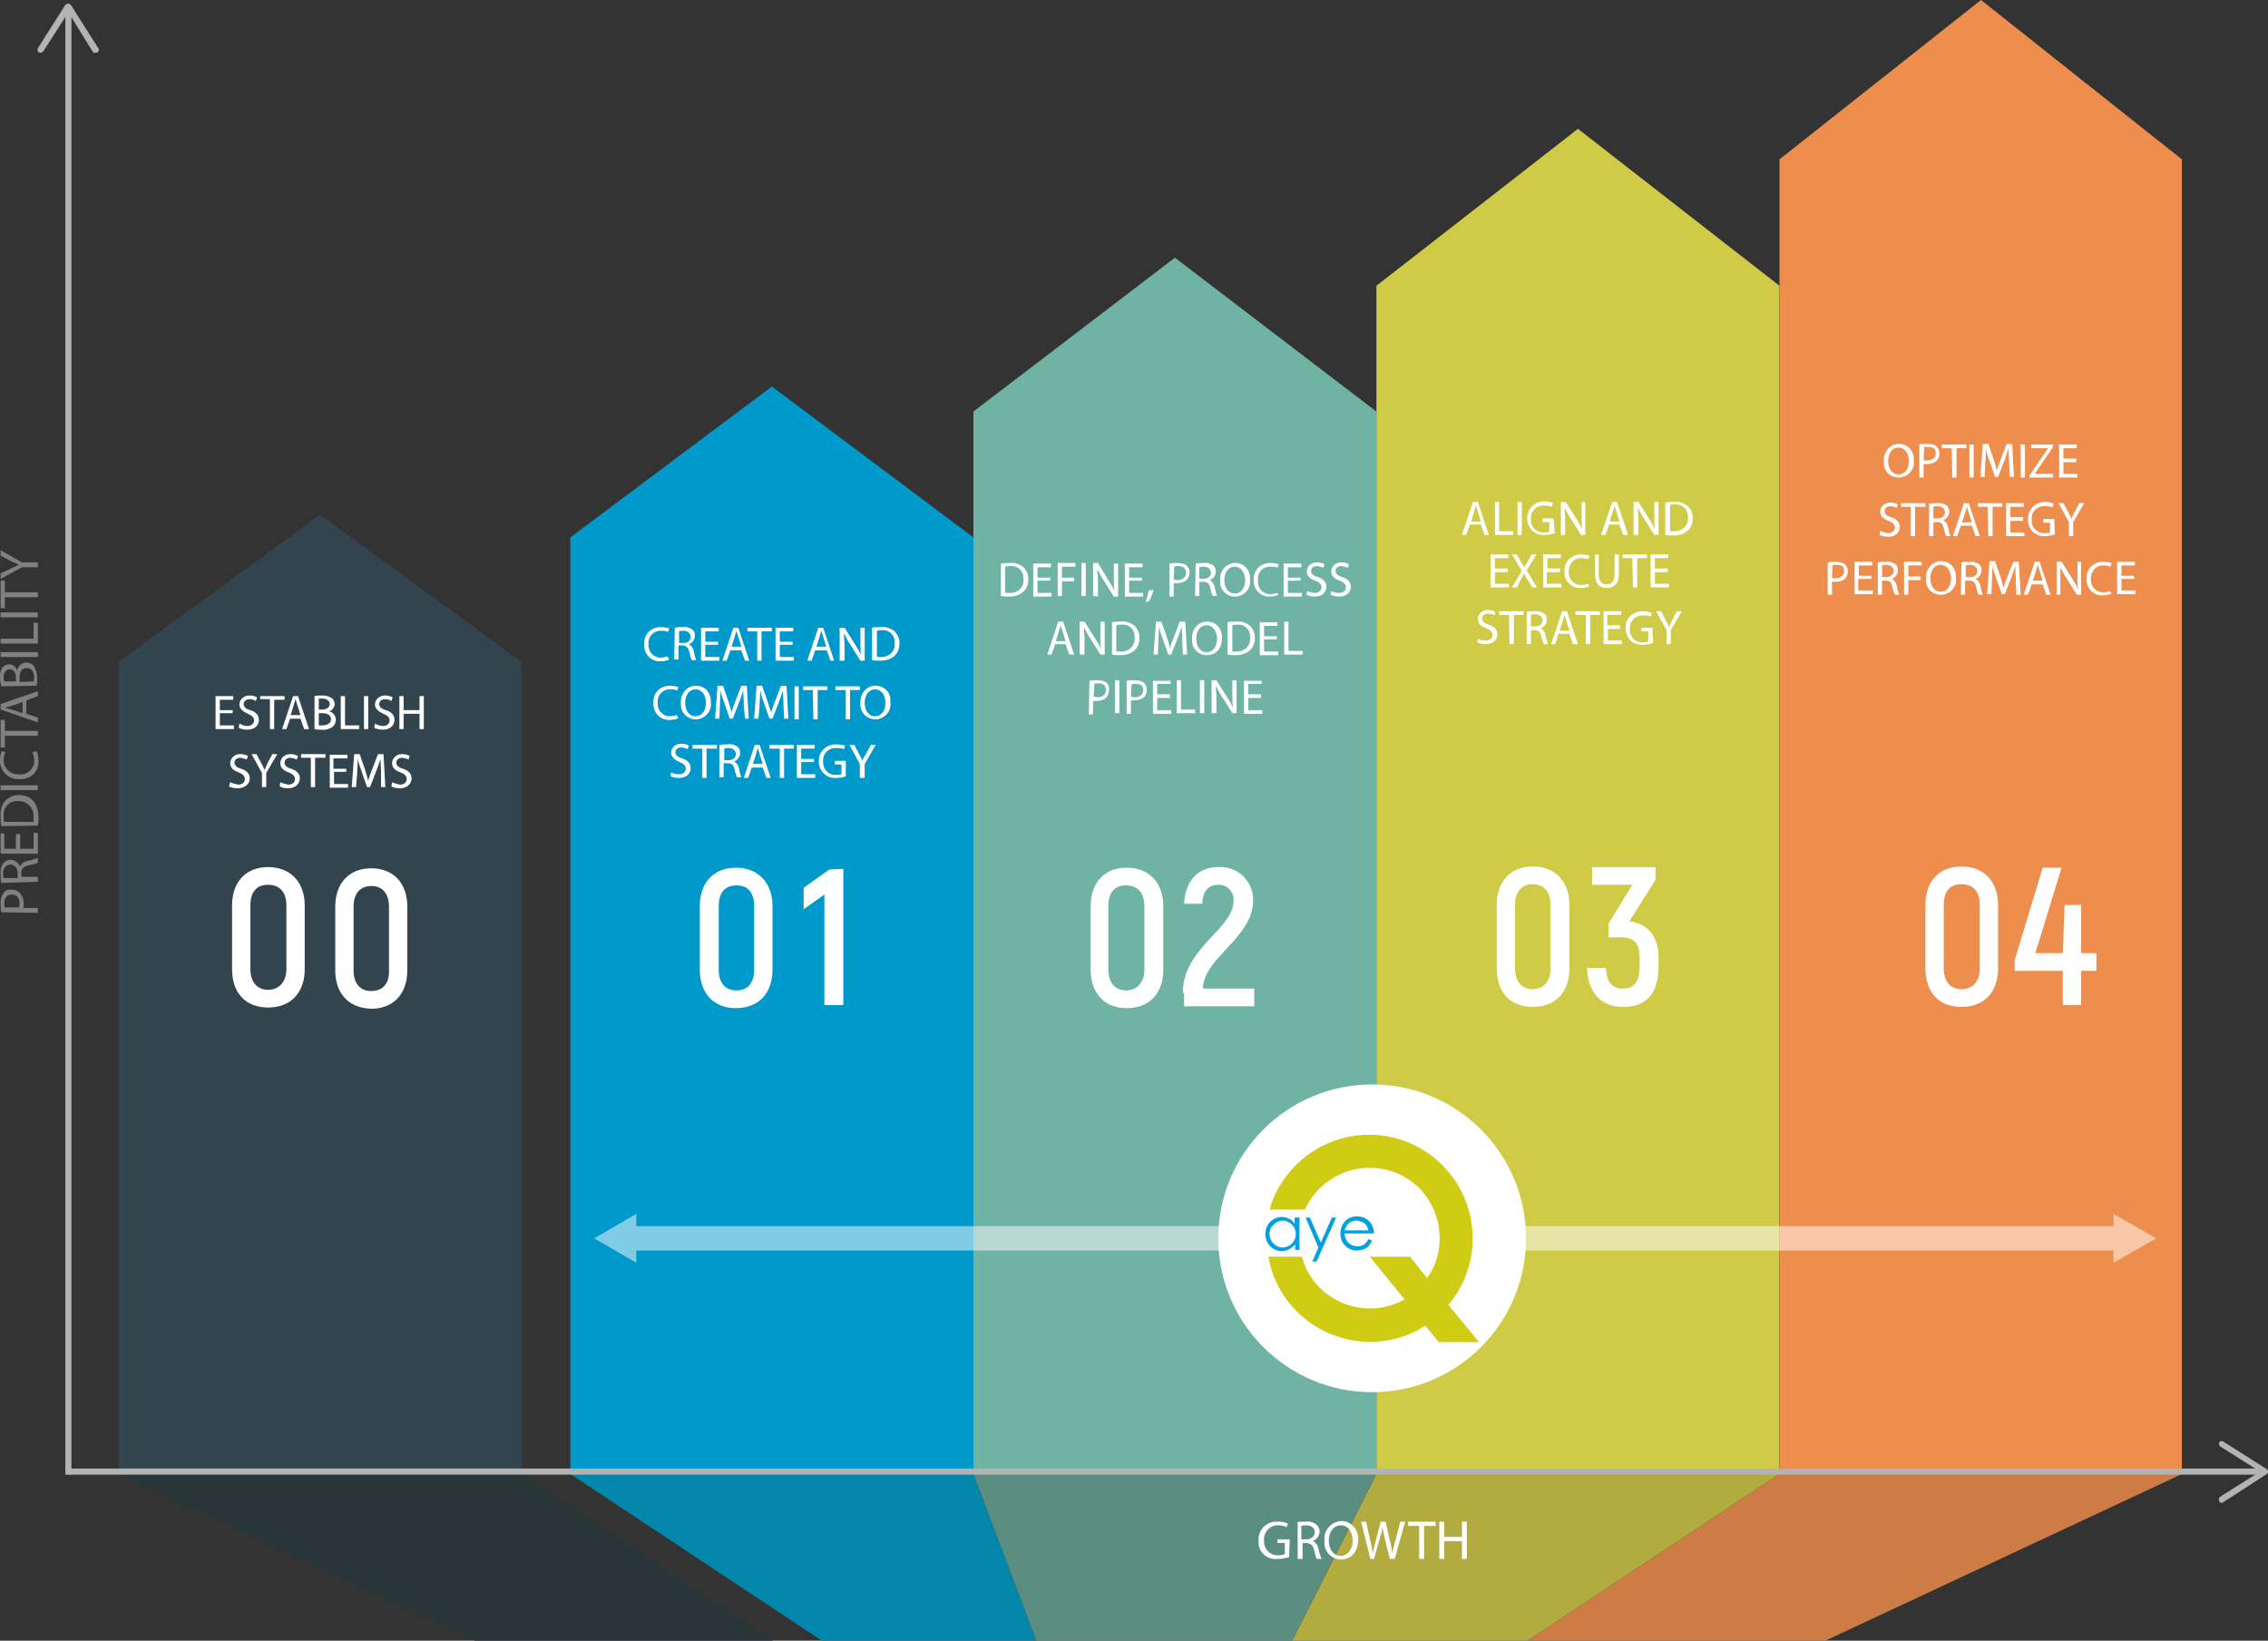 <?xml version="1.0" encoding="utf-8"?>
<!-- Generator: Adobe Illustrator 24.2.1, SVG Export Plug-In . SVG Version: 6.00 Build 0)  -->
<svg version="1.1" id="Layer_1" xmlns="http://www.w3.org/2000/svg" xmlns:xlink="http://www.w3.org/1999/xlink" x="0px" y="0px"
	 viewBox="0 0 371.4 268.7" style="enable-background:new 0 0 371.4 268.7;" xml:space="preserve">
<rect x="0" y="0" width="371.4" height="268.7" fill="#333333" stroke="none"/>
<style type="text/css">
	.st0{fill:#0099CC;}
	.st1{fill:#6EB3A3;}
	.st2{fill:#CFCB46;}
	.st3{fill:#EE8E4E;}
	.st4{fill:#0287AA;}
	.st5{fill:#CE7C45;}
	.st6{fill:#B2AC40;}
	.st7{fill:#598E80;}
	.st8{fill:#FFFFFF;}
	.st9{fill:#32454F;}
	.st10{fill:#28363A;}
	.st11{fill:none;stroke:#B3B3B3;stroke-miterlimit:10;}
	.st12{fill:#B3B3B3;}
	.st13{fill:#808080;}
	.st14{opacity:0.5;}
	.st15{fill:none;stroke:#FFFFFF;stroke-width:4;stroke-miterlimit:10;}
	.st16{fill:#D0CC16;}
	.st17{fill:#00A1E0;}
</style>
<polygon class="st0" points="159.4,241 159.4,88 126.4,63.3 93.4,88 93.4,241 "/>
<polygon class="st1" points="225.4,240.8 225.4,67.4 192.4,42.2 159.4,67.4 159.4,240.8 "/>
<polygon class="st2" points="291.4,241.1 291.4,46.8 258.4,21.1 225.4,46.8 225.4,241.1 "/>
<polygon class="st3" points="357.3,240.8 357.3,26.1 324.4,0 291.4,26.1 291.4,240.8 "/>
<polygon class="st4" points="169.7,268.7 159.4,241.4 93.4,241.4 134.6,268.7 "/>
<polygon class="st5" points="250.1,268.7 291.4,241.4 357.3,241.4 298.9,268.7 "/>
<polygon class="st6" points="211.6,268.7 225.4,241.4 291.4,241.4 250.1,268.7 "/>
<polygon class="st7" points="169.7,268.7 159.4,241.4 225.4,241.4 211.6,268.7 "/>
<path class="st8" d="M343.3,159h-2.5v5.6h-3V159h-7.9v-1.7l4.6-15.2h3.1l-4.3,14h4.5l0.3-7.9h2.7v7.9h2.5L343.3,159z"/>
<path class="st8" d="M315.3,158.6v-10.4c0-3.9,2.3-6.3,5.9-6.3s6,2.4,6,6.3v10.4c0,3.9-2.3,6.3-6,6.3S315.3,162.5,315.3,158.6z
	 M324.2,158.6v-10.4c0-2.2-1.1-3.4-3-3.4s-2.9,1.2-2.9,3.4v10.4c0,2.1,1.1,3.4,2.9,3.4S324.2,160.8,324.2,158.6z"/>
<path class="st8" d="M271.6,156.8v1.5c0,4.4-2,6.6-5.8,6.6c-3.5,0-5.8-2.2-5.9-6.4h3.1c0.1,2.5,1.1,3.4,2.7,3.4
	c1.9,0,2.8-1.1,2.8-3.7v-1.4c0-2.5-1.1-3.3-3.1-3.3h-2v-2.2l3.9-6.4h-6.6v-2.9h10.4v2.1l-4.3,6.8C270,151.2,271.6,153.6,271.6,156.8
	z"/>
<path class="st8" d="M245.1,158.6v-10.4c0-3.9,2.3-6.3,5.9-6.3s6,2.4,6,6.3v10.4c0,3.9-2.3,6.3-6,6.3S245.1,162.5,245.1,158.6z
	 M253.9,158.6v-10.4c0-2.2-1.1-3.4-2.9-3.4s-2.9,1.2-2.9,3.4v10.4c0,2.1,1.1,3.4,2.9,3.4S253.9,160.7,253.9,158.6z"/>
<path class="st8" d="M193.7,162.6c0-7.4,8.3-10.4,8.3-15.1c0.1-1.3-0.9-2.5-2.2-2.6c-0.1,0-0.2,0-0.3,0c-1.6,0-2.6,1.1-2.6,3.1h-3
	c0.2-3.8,2.3-6,5.6-6c2.9-0.2,5.5,2,5.7,5c0,0.2,0,0.3,0,0.5c0,6.1-8.2,9.4-8.2,14.4h8.4v2.9h-11.5V162.6z"/>
<path class="st8" d="M178.6,158.8v-10.4c0-3.9,2.3-6.3,5.9-6.3s6,2.4,6,6.3v10.4c0,3.9-2.3,6.3-6,6.3S178.6,162.6,178.6,158.8z
	 M187.4,158.8v-10.4c0-2.2-1.1-3.4-3-3.4s-2.9,1.2-2.9,3.4v10.4c0,2.1,1.1,3.4,2.9,3.4S187.4,160.9,187.4,158.8z"/>
<path class="st8" d="M138.1,142.3v22.3H135v-18.1l-3.4,2.4v-3.5l4.2-3L138.1,142.3z"/>
<path class="st8" d="M114.6,158.8v-10.4c0-3.9,2.3-6.3,5.9-6.3s6,2.4,6,6.3v10.4c0,3.9-2.3,6.3-6,6.3S114.6,162.6,114.6,158.8z
	 M123.5,158.8v-10.4c0-2.2-1-3.4-2.9-3.4s-2.9,1.2-2.9,3.4v10.4c0,2.1,1,3.4,2.9,3.4S123.5,160.9,123.5,158.8L123.5,158.8z"/>
<polygon class="st9" points="85.4,240.8 85.4,108.4 52.4,84.3 19.4,108.4 19.4,240.8 "/>
<polygon class="st10" points="126.6,268.7 85.4,241.4 19.4,241.4 77.8,268.7 "/>
<path class="st8" d="M38,158.7v-10.4c0-3.9,2.3-6.3,5.9-6.3s6,2.4,6,6.3v10.4c0,3.9-2.3,6.3-6,6.3S38,162.6,38,158.7z M46.9,158.7
	v-10.4c0-2.2-1.1-3.4-3-3.4s-2.9,1.2-2.9,3.4v10.4c0,2.1,1.1,3.4,2.9,3.4S46.9,160.8,46.9,158.7z"/>
<path class="st8" d="M54.9,158.9v-10.4c0-3.9,2.3-6.3,5.9-6.3c3.6,0,5.9,2.4,5.9,6.3v10.4c0,3.9-2.3,6.3-5.9,6.3
	C57.1,165.1,54.9,162.7,54.9,158.9z M63.7,158.9v-10.4c0-2.2-1.1-3.4-2.9-3.4s-2.9,1.2-2.9,3.4v10.4c0,2.1,1,3.4,2.9,3.4
	S63.8,161,63.7,158.9z"/>
<path class="st8" d="M38.1,116.8H36v2h2.3v0.6h-3V114h2.9v0.6H36v1.7h2.1V116.8z"/>
<path class="st8" d="M39.2,118.5c0.4,0.2,0.8,0.4,1.3,0.4c0.7,0,1.1-0.4,1.1-0.9s-0.3-0.8-1-1.1s-1.4-0.8-1.4-1.5
	c0-0.9,0.8-1.5,1.6-1.5c0,0,0.1,0,0.1,0c0.4,0,0.8,0.1,1.2,0.3l-0.2,0.6c-0.3-0.2-0.7-0.3-1-0.3c-0.7,0-1,0.4-1,0.8s0.3,0.8,1.1,1
	c0.9,0.3,1.4,0.8,1.4,1.6s-0.6,1.6-1.9,1.6c-0.5,0-1-0.1-1.4-0.3L39.2,118.5z"/>
<path class="st8" d="M44.2,114.5h-1.6V114h4v0.6h-1.7v4.8h-0.7V114.5z"/>
<path class="st8" d="M47.5,117.7l-0.6,1.7h-0.7L48,114h0.8l1.8,5.4h-0.8l-0.6-1.7L47.5,117.7z M49.2,117.1l-0.5-1.6
	c-0.1-0.3-0.2-0.7-0.3-1l0,0c-0.1,0.3-0.2,0.6-0.3,1l-0.5,1.6H49.2z"/>
<path class="st8" d="M51.5,114c0.4-0.1,0.8-0.1,1.3-0.1c0.5,0,1,0.1,1.5,0.4c0.3,0.2,0.5,0.6,0.5,1c0,0.6-0.4,1-0.9,1.2l0,0
	c0.6,0.1,1.1,0.7,1.1,1.4c0,0.4-0.2,0.8-0.5,1.1c-0.5,0.4-1.2,0.6-1.9,0.5c-0.4,0-0.7,0-1.1-0.1V114z M52.2,116.2h0.6
	c0.7,0,1.2-0.4,1.2-0.9s-0.5-0.9-1.2-0.9c-0.2,0-0.4,0-0.6,0V116.2z M52.2,118.8c0.2,0,0.4,0,0.6,0c0.7,0,1.4-0.3,1.4-1
	s-0.6-1-1.4-1h-0.6L52.2,118.8z"/>
<path class="st8" d="M55.8,114h0.7v4.8h2.3v0.6h-3V114z"/>
<path class="st8" d="M60.3,114v5.4h-0.7V114H60.3z"/>
<path class="st8" d="M61.4,118.5c0.4,0.2,0.8,0.4,1.3,0.4c0.7,0,1.1-0.4,1.1-0.9s-0.3-0.8-1-1.1s-1.4-0.8-1.4-1.5
	c0-0.9,0.8-1.5,1.6-1.5c0,0,0.1,0,0.1,0c0.4,0,0.8,0.1,1.2,0.3l-0.2,0.6c-0.3-0.2-0.7-0.3-1-0.3c-0.7,0-1,0.4-1,0.8s0.3,0.8,1.1,1
	c0.9,0.3,1.4,0.8,1.4,1.6s-0.6,1.6-1.9,1.6c-0.5,0-1-0.1-1.4-0.3L61.4,118.5z"/>
<path class="st8" d="M66.1,114v2.3h2.6V114h0.7v5.4h-0.7v-2.5h-2.6v2.5h-0.7V114H66.1z"/>
<path class="st8" d="M37.7,128.1c0.4,0.2,0.8,0.3,1.3,0.4c0.7,0,1.1-0.4,1.1-0.9s-0.3-0.8-1-1.1c-0.9-0.3-1.4-0.8-1.4-1.5
	c0-0.9,0.8-1.5,1.6-1.5c0,0,0.1,0,0.1,0c0.4,0,0.8,0.1,1.2,0.3l-0.2,0.6c-0.3-0.2-0.7-0.2-1-0.3c-0.7,0-1,0.4-1,0.8s0.3,0.8,1.1,1
	c0.9,0.3,1.4,0.8,1.4,1.6c0,0.8-0.7,1.6-2,1.6c-0.5,0-1-0.1-1.4-0.3L37.7,128.1z"/>
<path class="st8" d="M42.9,128.9v-2.3l-1.7-3.1H42l0.8,1.5c0.2,0.4,0.4,0.7,0.5,1.1l0,0c0.2-0.3,0.3-0.7,0.5-1.1l0.8-1.5h0.8
	l-1.8,3.1v2.3H42.9z"/>
<path class="st8" d="M45.9,128.1c0.4,0.2,0.8,0.3,1.3,0.4c0.7,0,1.1-0.4,1.1-0.9s-0.3-0.8-1-1.1c-0.9-0.3-1.4-0.8-1.4-1.5
	c0-0.9,0.8-1.5,1.6-1.5c0,0,0.1,0,0.1,0c0.4,0,0.8,0.1,1.2,0.3l-0.2,0.6c-0.3-0.2-0.7-0.2-1-0.3c-0.7,0-1,0.4-1,0.8s0.3,0.8,1.1,1
	c0.9,0.3,1.4,0.8,1.4,1.6c0,0.8-0.7,1.6-1.9,1.6c-0.5,0-1-0.1-1.4-0.3L45.9,128.1z"/>
<path class="st8" d="M50.9,124.1h-1.6v-0.6h4v0.6h-1.7v4.8h-0.7V124.1z"/>
<path class="st8" d="M56.7,126.4h-2v2H57v0.6h-3v-5.4h2.9v0.6h-2.3v1.7h2.1L56.7,126.4z"/>
<path class="st8" d="M62.4,126.6c0-0.8-0.1-1.7-0.1-2.3l0,0c-0.2,0.6-0.4,1.3-0.7,2l-1,2.6h-0.5l-0.9-2.6c-0.3-0.8-0.5-1.4-0.6-2.1
	l0,0c0,0.7-0.1,1.6-0.1,2.4l-0.2,2.3h-0.7l0.4-5.4h0.9l0.9,2.6c0.2,0.7,0.4,1.3,0.5,1.8l0,0c0.1-0.5,0.3-1.1,0.6-1.8l1-2.6h0.9
	l0.3,5.4h-0.7L62.4,126.6z"/>
<path class="st8" d="M64.2,128.1c0.4,0.2,0.8,0.3,1.3,0.4c0.7,0,1.1-0.4,1.1-0.9s-0.3-0.8-1-1.1c-0.9-0.3-1.4-0.8-1.4-1.5
	c0-0.9,0.8-1.5,1.6-1.5c0,0,0.1,0,0.1,0c0.4,0,0.8,0.1,1.2,0.3l-0.2,0.6c-0.3-0.2-0.7-0.2-1-0.3c-0.7,0-1,0.4-1,0.8s0.3,0.8,1.1,1
	c0.9,0.3,1.4,0.8,1.4,1.6c0,0.8-0.7,1.6-1.9,1.6c-0.5,0-1-0.1-1.4-0.3L64.2,128.1z"/>
<path class="st8" d="M109.6,108c-0.4,0.2-0.9,0.3-1.4,0.3c-1.4,0.1-2.6-1-2.7-2.4c0-0.1,0-0.2,0-0.4c-0.1-1.5,1-2.7,2.5-2.8
	c0.1,0,0.2,0,0.3,0c0.4,0,0.9,0.1,1.3,0.2l-0.2,0.6c-0.3-0.2-0.7-0.2-1.1-0.2c-1.1-0.1-2.1,0.8-2.1,1.9c0,0.1,0,0.2,0,0.3
	c-0.1,1.1,0.7,2.1,1.8,2.2c0.1,0,0.2,0,0.2,0c0.4,0,0.8-0.1,1.1-0.2L109.6,108z"/>
<path class="st8" d="M110.5,102.8c0.4-0.1,0.9-0.1,1.3-0.1c0.6-0.1,1.1,0.1,1.6,0.4c0.3,0.3,0.4,0.6,0.4,1c0,0.6-0.4,1.2-1,1.4l0,0
	c0.4,0.2,0.7,0.6,0.8,1.1c0.1,0.5,0.2,1,0.4,1.5h-0.7c-0.2-0.4-0.3-0.8-0.4-1.3c-0.2-0.7-0.4-1-1.1-1.1h-0.7v2.3h-0.7L110.5,102.8z
	 M111.2,105.3h0.7c0.8,0,1.2-0.4,1.2-1s-0.5-1-1.2-1c-0.2,0-0.5,0-0.7,0.1V105.3z"/>
<path class="st8" d="M117.6,105.6h-2.1v2h2.3v0.6h-3v-5.4h2.9v0.6h-2.2v1.7h2.1V105.6z"/>
<path class="st8" d="M119.6,106.5l-0.6,1.7h-0.7l1.8-5.4h0.8l1.8,5.4h-0.7l-0.6-1.7H119.6z M121.4,105.9l-0.5-1.6
	c-0.1-0.3-0.2-0.7-0.3-1l0,0c-0.1,0.3-0.2,0.6-0.3,1l-0.5,1.6L121.4,105.9z"/>
<path class="st8" d="M124,103.4h-1.6v-0.6h4v0.6h-1.7v4.8h-0.7L124,103.4z"/>
<path class="st8" d="M129.8,105.6h-2.1v2h2.3v0.6h-3v-5.4h2.9v0.6h-2.2v1.7h2.1L129.8,105.6z"/>
<path class="st8" d="M133.5,106.5l-0.6,1.7h-0.7l1.8-5.4h0.8l1.8,5.4H136l-0.6-1.7H133.5z M135.3,105.9l-0.5-1.6
	c-0.1-0.3-0.2-0.7-0.3-1l0,0c-0.1,0.3-0.2,0.6-0.3,1l-0.5,1.6L135.3,105.9z"/>
<path class="st8" d="M137.5,108.2v-5.4h0.8l1.7,2.7c0.4,0.6,0.7,1.1,1,1.8l0,0c-0.1-0.7-0.1-1.4-0.1-2.2v-2.3h0.7v5.4h-0.7l-1.7-2.7
	c-0.4-0.6-0.7-1.2-1-1.8l0,0c0,0.7,0.1,1.3,0.1,2.2v2.3L137.5,108.2z"/>
<path class="st8" d="M142.8,102.8c0.5-0.1,1-0.1,1.5-0.1c0.8-0.1,1.6,0.2,2.2,0.7c0.5,0.5,0.8,1.2,0.8,1.9c0,0.8-0.2,1.5-0.8,2.1
	c-0.7,0.6-1.5,0.8-2.4,0.8c-0.4,0-0.8,0-1.3-0.1L142.8,102.8z M143.5,107.6c0.2,0,0.5,0,0.7,0c1.1,0.1,2.2-0.7,2.3-1.8
	c0-0.2,0-0.3,0-0.5c0.1-1.1-0.7-2-1.7-2.1c-0.1,0-0.3,0-0.4,0c-0.3,0-0.5,0-0.8,0.1V107.6z"/>
<path class="st8" d="M111.1,117.6c-0.4,0.2-0.9,0.3-1.4,0.3c-1.4,0.1-2.6-1-2.7-2.4c0-0.1,0-0.2,0-0.4c-0.1-1.5,1-2.7,2.5-2.8
	c0.1,0,0.2,0,0.3,0c0.4,0,0.9,0.1,1.3,0.2l-0.2,0.6c-0.3-0.2-0.7-0.2-1.1-0.2c-1.1-0.1-2.1,0.8-2.1,1.9c0,0.1,0,0.2,0,0.3
	c-0.1,1.1,0.7,2.1,1.8,2.2c0.1,0,0.2,0,0.2,0c0.4,0,0.8-0.1,1.1-0.2L111.1,117.6z"/>
<path class="st8" d="M116.4,115c0.2,1.4-0.8,2.6-2.2,2.8c-0.1,0-0.2,0-0.3,0c-1.4,0-2.5-1.2-2.4-2.5c0-0.1,0-0.1,0-0.2
	c-0.1-1.4,0.9-2.7,2.3-2.8c0.1,0,0.1,0,0.2,0c1.4,0,2.4,1.1,2.4,2.5C116.4,114.8,116.4,114.9,116.4,115z M112.2,115.1
	c0,1.2,0.6,2.2,1.7,2.2s1.7-1,1.7-2.2s-0.6-2.2-1.7-2.2S112.2,113.9,112.2,115.1L112.2,115.1z"/>
<path class="st8" d="M121.8,115.4c0-0.8-0.1-1.7-0.1-2.3l0,0c-0.2,0.6-0.4,1.3-0.7,2l-1,2.6h-0.5l-0.9-2.6c-0.3-0.8-0.5-1.4-0.6-2.1
	l0,0c0,0.7-0.1,1.6-0.1,2.4l-0.1,2.3h-0.7l0.4-5.4h0.9l0.9,2.6c0.2,0.7,0.4,1.3,0.5,1.8l0,0c0.1-0.5,0.3-1.1,0.6-1.8l1-2.6h0.9
	l0.3,5.4H122L121.8,115.4z"/>
<path class="st8" d="M128.3,115.4c0-0.8-0.1-1.7-0.1-2.3l0,0c-0.2,0.6-0.4,1.3-0.7,2l-1,2.6H126l-0.9-2.6c-0.3-0.8-0.5-1.4-0.6-2.1
	l0,0c0,0.7-0.1,1.6-0.1,2.4l-0.2,2.3h-0.7l0.4-5.4h0.9l0.9,2.6c0.2,0.7,0.4,1.3,0.6,1.8l0,0c0.1-0.5,0.3-1.1,0.6-1.8l1-2.6h0.9
	l0.3,5.4h-0.7L128.3,115.4z"/>
<path class="st8" d="M130.8,112.4v5.4h-0.7v-5.4H130.8z"/>
<path class="st8" d="M133.1,113h-1.6v-0.6h4v0.6h-1.6v4.8h-0.7L133.1,113z"/>
<path class="st8" d="M138.4,113h-1.6v-0.6h4v0.6h-1.6v4.8h-0.7V113z"/>
<path class="st8" d="M145.8,115c0.2,1.4-0.8,2.6-2.2,2.8c-0.1,0-0.2,0-0.3,0c-1.4,0-2.5-1.2-2.4-2.5c0-0.1,0-0.1,0-0.2
	c-0.1-1.4,0.9-2.7,2.3-2.8c0.1,0,0.1,0,0.2,0c1.4,0,2.5,1.1,2.4,2.5C145.8,114.8,145.8,114.9,145.8,115z M141.6,115.1
	c0,1.2,0.6,2.2,1.7,2.2s1.7-1,1.7-2.2s-0.6-2.2-1.7-2.2S141.6,113.9,141.6,115.1L141.6,115.1z"/>
<path class="st8" d="M109.9,126.5c0.4,0.2,0.8,0.3,1.3,0.3c0.7,0,1.1-0.4,1.1-0.9s-0.3-0.8-1-1.1s-1.4-0.8-1.4-1.5
	c0-0.9,0.8-1.5,1.6-1.5c0,0,0.1,0,0.1,0c0.4,0,0.8,0.1,1.2,0.3l-0.2,0.6c-0.3-0.2-0.7-0.2-1-0.3c-0.7,0-1,0.4-1,0.8s0.3,0.8,1.1,1
	c0.9,0.3,1.4,0.8,1.4,1.6s-0.6,1.6-1.9,1.6c-0.5,0-1-0.1-1.4-0.3L109.9,126.5z"/>
<path class="st8" d="M115,122.6h-1.6V122h4v0.6h-1.7v4.8H115L115,122.6z"/>
<path class="st8" d="M117.9,122c0.4-0.1,0.9-0.1,1.3-0.1c0.6-0.1,1.1,0.1,1.6,0.4c0.3,0.3,0.4,0.6,0.4,1c0,0.6-0.4,1.2-1,1.4l0,0
	c0.4,0.2,0.7,0.6,0.8,1.1c0.1,0.5,0.2,1,0.4,1.5h-0.7c-0.2-0.4-0.3-0.8-0.4-1.3c-0.2-0.7-0.4-1-1.1-1h-0.7v2.3h-0.7V122z
	 M118.6,124.5h0.7c0.7,0,1.2-0.4,1.2-1s-0.5-1-1.2-1c-0.2,0-0.5,0-0.7,0.1V124.5z"/>
<path class="st8" d="M123.1,125.7l-0.6,1.7h-0.7l1.8-5.4h0.8l1.8,5.4h-0.7l-0.6-1.7H123.1z M124.9,125.1l-0.5-1.6
	c-0.1-0.3-0.2-0.7-0.3-1l0,0c-0.1,0.3-0.2,0.6-0.3,1l-0.5,1.6L124.9,125.1z"/>
<path class="st8" d="M127.6,122.6H126V122h4v0.6h-1.6v4.8h-0.7V122.6z"/>
<path class="st8" d="M133.3,124.8h-2.1v2h2.3v0.6h-3V122h2.9v0.6h-2.2v1.7h2.1L133.3,124.8z"/>
<path class="st8" d="M138.6,127.1c-0.5,0.2-1.1,0.3-1.7,0.3c-1.4,0.1-2.6-0.9-2.8-2.3c0-0.1,0-0.3,0-0.4c-0.1-1.5,1.1-2.7,2.6-2.8
	c0.1,0,0.2,0,0.3,0c0.5,0,0.9,0.1,1.4,0.2l-0.2,0.6c-0.4-0.2-0.8-0.2-1.2-0.2c-1.1-0.1-2.1,0.7-2.2,1.8c0,0.1,0,0.2,0,0.4
	c-0.1,1.1,0.7,2.1,1.8,2.2c0.1,0,0.2,0,0.3,0c0.3,0,0.6,0,0.9-0.1v-1.6h-1.1v-0.6h1.8V127.1z"/>
<path class="st8" d="M140.8,127.4v-2.3l-1.7-3.1h0.8l0.8,1.5c0.2,0.4,0.4,0.7,0.5,1.1l0,0c0.1-0.3,0.3-0.7,0.6-1.1l0.8-1.5h0.8
	l-1.8,3.1v2.3H140.8z"/>
<path class="st8" d="M163.9,92.3c0.5-0.1,1-0.1,1.5-0.1c0.8-0.1,1.6,0.2,2.2,0.7c0.5,0.5,0.8,1.2,0.8,1.9c0,0.8-0.2,1.5-0.8,2.1
	c-0.7,0.6-1.5,0.8-2.4,0.8c-0.4,0-0.8,0-1.3-0.1L163.9,92.3z M164.6,97.1c0.2,0,0.5,0,0.7,0c1.1,0.1,2.2-0.7,2.3-1.8
	c0-0.2,0-0.3,0-0.5c0.1-1.1-0.7-2-1.8-2.1c-0.1,0-0.3,0-0.4,0c-0.3,0-0.5,0-0.8,0.1V97.1z"/>
<path class="st8" d="M172,95.1h-2.1v2h2.3v0.6h-3v-5.4h2.9v0.6h-2.2v1.7h2.1L172,95.1z"/>
<path class="st8" d="M173.2,92.2h2.9v0.6h-2.2v1.8h2v0.6h-2v2.4h-0.7L173.2,92.2z"/>
<path class="st8" d="M177.8,92.2v5.4h-0.7v-5.4H177.8z"/>
<path class="st8" d="M179,97.6v-5.4h0.8l1.7,2.8c0.4,0.6,0.7,1.1,1,1.8l0,0c-0.1-0.7-0.1-1.4-0.1-2.2v-2.3h0.7v5.4h-0.7l-1.7-2.7
	c-0.4-0.6-0.7-1.2-1-1.8l0,0c0,0.7,0.1,1.3,0.1,2.2v2.3L179,97.6z"/>
<path class="st8" d="M187,95.1h-2.1v2h2.3v0.6h-3v-5.4h2.9v0.6h-2.2v1.7h2.1L187,95.1z"/>
<path class="st8" d="M187.6,98.6c0.2-0.6,0.4-1.3,0.5-1.9l0.8-0.1c-0.2,0.7-0.4,1.3-0.8,1.9L187.6,98.6z"/>
<path class="st8" d="M191.5,92.3c0.4-0.1,0.9-0.1,1.3-0.1c0.5,0,1.1,0.1,1.5,0.4c0.3,0.3,0.5,0.7,0.5,1.1c0,0.4-0.1,0.8-0.4,1.2
	c-0.4,0.4-1,0.6-1.6,0.6c-0.2,0-0.4,0-0.6,0v2.2h-0.7V92.3z M192.2,94.9c0.2,0,0.4,0.1,0.6,0.1c0.8,0,1.4-0.4,1.4-1.2
	s-0.5-1.1-1.3-1.1c-0.2,0-0.4,0-0.6,0.1L192.2,94.9z"/>
<path class="st8" d="M195.8,92.3c0.4-0.1,0.9-0.1,1.3-0.1c0.6-0.1,1.1,0.1,1.6,0.4c0.3,0.3,0.4,0.6,0.4,1c0,0.6-0.4,1.2-1,1.4l0,0
	c0.4,0.2,0.7,0.6,0.8,1.1c0.1,0.5,0.2,1,0.4,1.5h-0.7c-0.2-0.4-0.3-0.8-0.4-1.3c-0.2-0.7-0.4-1-1.1-1h-0.7v2.3h-0.7L195.8,92.3z
	 M196.4,94.8h0.7c0.7,0,1.2-0.4,1.2-1s-0.5-1-1.2-1c-0.2,0-0.5,0-0.7,0.1V94.8z"/>
<path class="st8" d="M204.7,94.9c0.2,1.4-0.8,2.6-2.2,2.8c-0.1,0-0.2,0-0.3,0c-1.4,0-2.5-1.2-2.4-2.5c0-0.1,0-0.1,0-0.2
	c-0.1-1.4,0.9-2.7,2.3-2.8c0.1,0,0.1,0,0.2,0c1.4,0,2.4,1.1,2.4,2.5C204.7,94.7,204.7,94.8,204.7,94.9z M200.5,95
	c0,1.2,0.6,2.2,1.7,2.2s1.7-1,1.7-2.2c0-1.1-0.6-2.2-1.7-2.2S200.5,93.8,200.5,95L200.5,95z"/>
<path class="st8" d="M209.4,97.4c-0.4,0.2-0.9,0.3-1.4,0.3c-1.4,0.1-2.6-1-2.7-2.4c0-0.1,0-0.2,0-0.3c-0.1-1.5,1-2.7,2.5-2.8
	c0.1,0,0.2,0,0.3,0c0.4,0,0.9,0.1,1.3,0.2l-0.2,0.6c-0.3-0.2-0.7-0.2-1.1-0.2c-1.1-0.1-2.1,0.8-2.1,1.9c0,0.1,0,0.2,0,0.4
	c-0.1,1.1,0.7,2.1,1.8,2.2c0.1,0,0.2,0,0.2,0c0.4,0,0.8-0.1,1.1-0.2L209.4,97.4z"/>
<path class="st8" d="M213,95.1h-2.1v2h2.3v0.6h-3v-5.4h2.9v0.6h-2.2v1.7h2.1L213,95.1z"/>
<path class="st8" d="M214.1,96.8c0.4,0.2,0.8,0.3,1.2,0.3c0.7,0,1.1-0.4,1.1-0.9s-0.3-0.8-1-1.1c-0.9-0.3-1.4-0.8-1.4-1.5
	c0-0.9,0.8-1.5,1.6-1.5c0,0,0.1,0,0.1,0c0.4,0,0.8,0.1,1.2,0.3l-0.2,0.6c-0.3-0.2-0.7-0.2-1-0.3c-0.7,0-1,0.4-1,0.8s0.3,0.8,1.1,1
	c0.9,0.3,1.4,0.8,1.4,1.6s-0.6,1.6-1.9,1.6c-0.5,0-1-0.1-1.4-0.3L214.1,96.8z"/>
<path class="st8" d="M218,96.8c0.4,0.2,0.8,0.3,1.3,0.3c0.7,0,1.1-0.4,1.1-0.9s-0.3-0.8-1-1.1c-0.9-0.3-1.4-0.8-1.4-1.5
	c0-0.9,0.8-1.5,1.6-1.5c0,0,0.1,0,0.1,0c0.4,0,0.8,0.1,1.2,0.3l-0.2,0.6c-0.3-0.2-0.7-0.2-1-0.3c-0.7,0-1,0.4-1,0.8s0.3,0.8,1.1,1
	c0.9,0.3,1.4,0.8,1.4,1.6s-0.6,1.6-1.9,1.6c-0.5,0-1-0.1-1.4-0.3L218,96.8z"/>
<path class="st8" d="M172.8,105.5l-0.6,1.7h-0.7l1.8-5.4h0.8l1.8,5.4h-0.8l-0.6-1.7H172.8z M174.5,105l-0.5-1.6
	c-0.1-0.3-0.2-0.7-0.3-1l0,0c-0.1,0.3-0.2,0.7-0.3,1l-0.5,1.6L174.5,105z"/>
<path class="st8" d="M176.8,107.2v-5.4h0.8l1.7,2.7c0.4,0.6,0.7,1.1,1,1.8l0,0c-0.1-0.7-0.1-1.4-0.1-2.2v-2.3h0.7v5.4h-0.7l-1.7-2.7
	c-0.4-0.6-0.7-1.2-1-1.8l0,0c0,0.7,0.1,1.3,0.1,2.2v2.3H176.8z"/>
<path class="st8" d="M182.1,101.9c0.5-0.1,1-0.1,1.5-0.1c0.8-0.1,1.6,0.2,2.2,0.7c0.5,0.5,0.8,1.2,0.8,1.9c0,0.8-0.2,1.5-0.8,2.1
	c-0.7,0.6-1.5,0.8-2.4,0.8c-0.4,0-0.8,0-1.3-0.1L182.1,101.9z M182.8,106.7c0.2,0,0.5,0,0.7,0c1.1,0.1,2.2-0.7,2.3-1.8
	c0-0.2,0-0.3,0-0.5c0.1-1.1-0.7-2-1.7-2.1c-0.2,0-0.3,0-0.5,0c-0.3,0-0.5,0-0.8,0.1V106.7z"/>
<path class="st8" d="M193.6,104.9c0-0.8-0.1-1.7-0.1-2.3l0,0c-0.2,0.6-0.4,1.3-0.7,2l-1,2.6h-0.5l-0.9-2.6c-0.3-0.8-0.5-1.4-0.6-2.1
	l0,0c0,0.7-0.1,1.6-0.1,2.4l-0.1,2.3h-0.7l0.4-5.4h0.9l0.9,2.6c0.2,0.7,0.4,1.3,0.5,1.8l0,0c0.1-0.5,0.3-1.1,0.6-1.8l1-2.6h0.9
	l0.3,5.4h-0.7L193.6,104.9z"/>
<path class="st8" d="M200.1,104.5c0,1.9-1.1,2.8-2.5,2.8c-1.4,0-2.5-1.2-2.4-2.5c0-0.1,0-0.1,0-0.2c-0.1-1.4,0.9-2.7,2.3-2.8
	c0.1,0,0.1,0,0.2,0c1.4,0,2.4,1.1,2.4,2.5C200.1,104.3,200.1,104.4,200.1,104.5z M195.9,104.6c0,1.2,0.6,2.2,1.7,2.2s1.7-1,1.7-2.2
	c0-1.1-0.6-2.2-1.7-2.2S195.9,103.4,195.9,104.6z"/>
<path class="st8" d="M201,101.9c0.5-0.1,1-0.1,1.5-0.1c0.8-0.1,1.6,0.2,2.2,0.7c0.5,0.5,0.8,1.2,0.8,1.9c0,0.8-0.2,1.5-0.8,2.1
	c-0.7,0.6-1.5,0.8-2.4,0.8c-0.4,0-0.8,0-1.3-0.1L201,101.9z M201.7,106.7c0.2,0,0.5,0,0.7,0c1.1,0.1,2.2-0.7,2.3-1.8
	c0-0.2,0-0.3,0-0.5c0.1-1.1-0.7-2-1.7-2.1c-0.1,0-0.3,0-0.4,0c-0.3,0-0.5,0-0.8,0.1V106.7z"/>
<path class="st8" d="M209.1,104.7H207v2h2.3v0.6h-3v-5.4h2.9v0.6h-2.2v1.7h2.1L209.1,104.7z"/>
<path class="st8" d="M210.3,101.8h0.7v4.8h2.3v0.6h-3L210.3,101.8z"/>
<path class="st8" d="M178.4,111.5c0.4-0.1,0.9-0.1,1.3-0.1c0.5,0,1.1,0.1,1.5,0.4c0.3,0.3,0.5,0.7,0.4,1.2c0,0.4-0.1,0.8-0.4,1.2
	c-0.4,0.4-1,0.6-1.6,0.6c-0.2,0-0.4,0-0.6,0v2.2h-0.7L178.4,111.5z M179.1,114.1c0.2,0,0.4,0.1,0.6,0.1c0.8,0,1.4-0.4,1.4-1.2
	s-0.5-1.1-1.3-1.1c-0.2,0-0.4,0-0.6,0.1L179.1,114.1z"/>
<path class="st8" d="M183.3,111.4v5.4h-0.7v-5.4H183.3z"/>
<path class="st8" d="M184.5,111.5c0.4-0.1,0.9-0.1,1.3-0.1c0.5,0,1.1,0.1,1.5,0.4c0.3,0.3,0.5,0.7,0.5,1.1c0,0.4-0.1,0.8-0.4,1.2
	c-0.4,0.4-1,0.6-1.6,0.6c-0.2,0-0.4,0-0.6,0v2.2h-0.7V111.5z M185.2,114.1c0.2,0,0.4,0.1,0.6,0.1c0.8,0,1.4-0.4,1.4-1.2
	s-0.5-1-1.3-1c-0.2,0-0.4,0-0.6,0.1L185.2,114.1z"/>
<path class="st8" d="M191.6,114.3h-2.1v2h2.3v0.6h-3v-5.4h2.9v0.5h-2.2v1.7h2.1L191.6,114.3z"/>
<path class="st8" d="M192.7,111.4h0.7v4.8h2.3v0.6h-3V111.4z"/>
<path class="st8" d="M197.2,111.4v5.4h-0.7v-5.4H197.2z"/>
<path class="st8" d="M198.4,116.8v-5.4h0.8l1.7,2.7c0.4,0.6,0.7,1.1,1,1.8l0,0c-0.1-0.7-0.1-1.4-0.1-2.2v-2.3h0.7v5.4h-0.7l-1.7-2.7
	c-0.4-0.6-0.7-1.2-1-1.8l0,0c0,0.7,0.1,1.3,0.1,2.2v2.3H198.4z"/>
<path class="st8" d="M206.5,114.3h-2.1v2h2.3v0.6h-3v-5.4h2.9v0.5h-2.2v1.7h2.1L206.5,114.3z"/>
<path class="st8" d="M240.7,85.9l-0.6,1.7h-0.7l1.8-5.4h0.8l1.8,5.4h-0.7l-0.6-1.7H240.7z M242.5,85.4l-0.5-1.6
	c-0.1-0.3-0.2-0.7-0.3-1l0,0c-0.1,0.3-0.2,0.7-0.3,1l-0.5,1.6H242.5z"/>
<path class="st8" d="M244.8,82.2h0.7V87h2.3v0.6h-3V82.2z"/>
<path class="st8" d="M249.2,82.2v5.4h-0.7v-5.4H249.2z"/>
<path class="st8" d="M254.6,87.3c-0.5,0.2-1.1,0.3-1.7,0.3c-1.4,0.1-2.6-0.9-2.8-2.3c0-0.1,0-0.3,0-0.4c0-1.5,1.1-2.7,2.6-2.8
	c0.1,0,0.2,0,0.3,0c0.5,0,0.9,0.1,1.3,0.3l-0.2,0.6c-0.4-0.2-0.8-0.2-1.2-0.2c-1.1-0.1-2.1,0.7-2.2,1.8c0,0.1,0,0.2,0,0.4
	c-0.1,1.1,0.7,2.1,1.8,2.2c0.1,0,0.2,0,0.3,0c0.3,0,0.6,0,0.9-0.1v-1.6h-1.1v-0.6h1.8L254.6,87.3z"/>
<path class="st8" d="M255.6,87.6v-5.4h0.8l1.7,2.7c0.4,0.6,0.7,1.1,1,1.8l0,0c-0.1-0.7-0.1-1.5-0.1-2.2v-2.3h0.6v5.4h-0.7l-1.7-2.7
	c-0.4-0.6-0.7-1.2-1-1.8l0,0c0,0.7,0.1,1.3,0.1,2.2v2.3L255.6,87.6z"/>
<path class="st8" d="M263.5,85.9l-0.6,1.7h-0.7l1.8-5.4h0.8l1.8,5.4h-0.8l-0.6-1.7H263.5z M265.2,85.4l-0.5-1.6
	c-0.1-0.3-0.2-0.7-0.3-1l0,0c-0.1,0.3-0.2,0.7-0.3,1l-0.5,1.6H265.2z"/>
<path class="st8" d="M267.5,87.6v-5.4h0.8l1.7,2.7c0.4,0.6,0.7,1.1,1,1.8l0,0c-0.1-0.7-0.1-1.4-0.1-2.2v-2.3h0.7v5.4h-0.7l-1.7-2.7
	c-0.4-0.6-0.7-1.2-1-1.8l0,0c0,0.7,0.1,1.3,0.1,2.2v2.3L267.5,87.6z"/>
<path class="st8" d="M272.7,82.3c0.5-0.1,1-0.1,1.5-0.1c0.8-0.1,1.6,0.2,2.2,0.7c0.5,0.5,0.8,1.2,0.8,1.9c0,0.8-0.2,1.5-0.8,2.1
	c-0.7,0.6-1.5,0.8-2.4,0.8c-0.4,0-0.8,0-1.3-0.1L272.7,82.3z M273.4,87c0.2,0,0.5,0,0.7,0c1.1,0.1,2.2-0.7,2.3-1.8
	c0-0.2,0-0.3,0-0.5c0.1-1.1-0.7-2-1.7-2.1c-0.1,0-0.3,0-0.4,0c-0.3,0-0.5,0-0.8,0.1V87z"/>
<g>
	<path class="st8" d="M246.9,93.7h-2.1v1.9h2.3v0.6h-3v-5.4h2.9v0.6h-2.2v1.7h2.1L246.9,93.7z"/>
	<path class="st8" d="M250.9,96.2l-0.7-1.2c-0.3-0.4-0.5-0.8-0.6-1.1l0,0c-0.2,0.3-0.3,0.6-0.6,1.1l-0.6,1.2h-0.8l1.6-2.7l-1.6-2.7
		h0.8l0.7,1.3c0.2,0.3,0.4,0.6,0.5,0.9l0,0c0.1-0.3,0.3-0.6,0.5-0.9l0.7-1.3h0.8l-1.6,2.6l1.7,2.8H250.9z"/>
	<path class="st8" d="M255.4,93.7h-2.1v1.9h2.4v0.6h-3v-5.4h2.9v0.6h-2.2v1.7h2.1L255.4,93.7z"/>
	<path class="st8" d="M260.3,96c-0.5,0.2-0.9,0.3-1.4,0.3c-1.4,0.1-2.6-1-2.7-2.3c0-0.1,0-0.2,0-0.4c-0.1-1.5,1-2.7,2.5-2.8
		c0.1,0,0.2,0,0.3,0c0.4,0,0.9,0.1,1.3,0.2l-0.2,0.6c-0.3-0.1-0.7-0.2-1.1-0.2c-1.1-0.1-2,0.8-2.1,1.9c0,0.1,0,0.2,0,0.3
		c-0.1,1.1,0.7,2.1,1.8,2.2c0.1,0,0.2,0,0.2,0c0.4,0,0.8-0.1,1.1-0.2L260.3,96z"/>
	<path class="st8" d="M261.8,90.8V94c0,1.2,0.5,1.7,1.3,1.7s1.3-0.5,1.3-1.7v-3.2h0.7V94c0,1.7-0.9,2.3-2,2.3s-1.9-0.6-1.9-2.3v-3.2
		H261.8z"/>
	<path class="st8" d="M267.3,91.4h-1.6v-0.6h4v0.6h-1.6v4.8h-0.7L267.3,91.4z"/>
	<path class="st8" d="M273.1,93.7H271v1.9h2.3v0.6h-3v-5.4h2.9v0.6H271v1.7h2.1L273.1,93.7z"/>
</g>
<g>
	<path class="st8" d="M242,104.6c0.4,0.2,0.8,0.3,1.3,0.3c0.7,0,1.1-0.4,1.1-0.9s-0.3-0.8-1-1.1c-0.9-0.3-1.4-0.8-1.4-1.5
		c0-0.9,0.8-1.5,1.6-1.5c0,0,0.1,0,0.1,0c0.4,0,0.8,0.1,1.2,0.3l-0.2,0.6c-0.3-0.2-0.6-0.3-1-0.3c-0.7,0-1,0.4-1,0.8s0.3,0.8,1.1,1
		c0.9,0.3,1.4,0.8,1.4,1.6s-0.6,1.6-1.9,1.6c-0.5,0-1-0.1-1.4-0.3L242,104.6z"/>
	<path class="st8" d="M247.1,100.7h-1.6v-0.6h4v0.6h-1.6v4.8h-0.7L247.1,100.7z"/>
	<path class="st8" d="M250,100.2c0.4-0.1,0.9-0.1,1.3-0.1c0.6-0.1,1.1,0.1,1.6,0.4c0.3,0.3,0.4,0.6,0.4,1c0,0.6-0.4,1.2-1,1.4l0,0
		c0.4,0.2,0.7,0.6,0.8,1.1c0.1,0.5,0.2,1,0.4,1.5h-0.7c-0.2-0.4-0.3-0.8-0.4-1.3c-0.2-0.8-0.5-1-1.1-1h-0.6v2.3H250L250,100.2z
		 M250.7,102.6h0.7c0.7,0,1.2-0.4,1.2-1s-0.5-1-1.2-1c-0.2,0-0.5,0-0.7,0.1V102.6z"/>
	<path class="st8" d="M255.2,103.8l-0.5,1.7H254l1.8-5.4h0.8l1.8,5.4h-0.8l-0.6-1.7L255.2,103.8z M257,103.3l-0.5-1.6
		c-0.1-0.3-0.2-0.7-0.3-1l0,0c-0.1,0.3-0.2,0.7-0.3,1l-0.5,1.6L257,103.3z"/>
	<path class="st8" d="M259.7,100.7H258v-0.6h4v0.6h-1.6v4.8h-0.7L259.7,100.7z"/>
	<path class="st8" d="M265.4,103h-2.1v1.9h2.3v0.6h-3v-5.4h2.9v0.6h-2.3v1.7h2.1V103z"/>
	<path class="st8" d="M270.7,105.3c-0.5,0.2-1.1,0.3-1.7,0.3c-0.7,0-1.5-0.2-2-0.7c-0.5-0.5-0.8-1.3-0.8-2c-0.1-1.5,1.1-2.7,2.6-2.8
		c0.1,0,0.2,0,0.3,0c0.5,0,0.9,0.1,1.4,0.3l-0.2,0.6c-0.4-0.2-0.8-0.2-1.2-0.2c-1.1-0.1-2.1,0.7-2.2,1.8c0,0.1,0,0.2,0,0.4
		c-0.1,1.1,0.7,2.1,1.8,2.2c0.1,0,0.2,0,0.3,0c0.3,0,0.6,0,0.9-0.1v-1.7h-1.1v-0.6h1.8L270.7,105.3z"/>
	<path class="st8" d="M272.9,105.5v-2.3l-1.7-3.1h0.8l0.8,1.5c0.2,0.4,0.4,0.7,0.5,1.1l0,0c0.2-0.3,0.3-0.7,0.5-1.1l0.8-1.5h0.8
		l-1.8,3.1v2.3H272.9z"/>
</g>
<path class="st8" d="M313.4,75.4c0.2,1.4-0.8,2.6-2.2,2.8c-0.1,0-0.2,0-0.3,0c-1.4,0-2.5-1.1-2.4-2.5c0-0.1,0-0.1,0-0.2
	c-0.1-1.4,0.9-2.7,2.3-2.8c0.1,0,0.1,0,0.2,0c1.4,0,2.4,1.1,2.4,2.5C313.4,75.2,313.4,75.3,313.4,75.4z M309.2,75.5
	c0,1.2,0.6,2.2,1.7,2.2s1.7-1,1.7-2.2c0-1.1-0.6-2.2-1.7-2.2S309.2,74.3,309.2,75.5z"/>
<path class="st8" d="M314.3,72.8c0.4-0.1,0.9-0.1,1.3-0.1c0.5,0,1.1,0.1,1.5,0.4c0.3,0.3,0.5,0.7,0.5,1.1c0,0.4-0.1,0.8-0.4,1.2
	c-0.4,0.4-1,0.6-1.6,0.6c-0.2,0-0.4,0-0.6,0v2.2h-0.7L314.3,72.8z M315,75.4c0.2,0,0.4,0,0.6,0c0.8,0,1.4-0.4,1.4-1.2s-0.5-1-1.3-1
	c-0.2,0-0.4,0-0.6,0L315,75.4z"/>
<path class="st8" d="M319.6,73.4h-1.6v-0.6h4v0.6h-1.6v4.8h-0.7L319.6,73.4z"/>
<path class="st8" d="M323.2,72.8v5.4h-0.7v-5.4H323.2z"/>
<path class="st8" d="M329,75.8c0-0.8-0.1-1.7-0.1-2.3l0,0c-0.2,0.6-0.4,1.3-0.7,2l-1,2.6h-0.5l-0.9-2.6c-0.3-0.8-0.5-1.4-0.6-2.1
	l0,0c0,0.7,0,1.6-0.1,2.4l-0.1,2.3h-0.7l0.4-5.4h0.9l0.9,2.6c0.2,0.7,0.4,1.3,0.5,1.8l0,0c0.1-0.6,0.3-1.1,0.6-1.8l1-2.6h0.9
	l0.3,5.4h-0.7L329,75.8z"/>
<path class="st8" d="M331.6,72.8v5.4h-0.7v-5.4H331.6z"/>
<path class="st8" d="M332.4,77.8l3-4.4l0,0h-2.8v-0.6h3.6v0.4l-3,4.4l0,0h3v0.6h-3.9L332.4,77.8z"/>
<path class="st8" d="M340,75.7h-2.1v1.9h2.3v0.6h-3v-5.4h2.9v0.6h-2.2v1.7h2.1L340,75.7z"/>
<path class="st8" d="M307.9,86.9c0.4,0.2,0.8,0.4,1.3,0.4c0.7,0,1.1-0.4,1.1-0.9s-0.3-0.8-1-1.1c-0.9-0.3-1.4-0.8-1.4-1.5
	c0-0.9,0.8-1.5,1.6-1.5c0,0,0.1,0,0.1,0c0.4,0,0.8,0.1,1.2,0.3l-0.2,0.6c-0.3-0.2-0.7-0.3-1-0.3c-0.7,0-1,0.4-1,0.8s0.3,0.8,1.1,1
	c0.9,0.3,1.4,0.8,1.4,1.6s-0.6,1.6-1.9,1.6c-0.5,0-1-0.1-1.4-0.3L307.9,86.9z"/>
<path class="st8" d="M312.9,83h-1.6v-0.6h4V83h-1.7v4.8h-0.7L312.9,83z"/>
<path class="st8" d="M315.9,82.5c0.4-0.1,0.9-0.1,1.3-0.1c0.6-0.1,1.1,0.1,1.6,0.4c0.3,0.3,0.4,0.6,0.4,1c0,0.6-0.4,1.2-1,1.4l0,0
	c0.4,0.2,0.7,0.6,0.8,1.1c0.1,0.5,0.2,1,0.4,1.5h-0.7c-0.2-0.4-0.3-0.8-0.4-1.3c-0.2-0.8-0.4-1-1.1-1h-0.6v2.3h-0.7L315.9,82.5z
	 M316.6,84.9h0.7c0.7,0,1.2-0.4,1.2-1s-0.5-1-1.2-1c-0.2,0-0.5,0-0.7,0.1V84.9z"/>
<path class="st8" d="M321.1,86.1l-0.6,1.7h-0.7l1.8-5.4h0.8l1.8,5.4h-0.7l-0.6-1.7L321.1,86.1z M322.9,85.5l-0.5-1.5
	c-0.1-0.3-0.2-0.7-0.3-1l0,0c-0.1,0.3-0.2,0.7-0.3,1l-0.5,1.6L322.9,85.5z"/>
<path class="st8" d="M325.5,83h-1.6v-0.6h4V83h-1.6v4.8h-0.7L325.5,83z"/>
<path class="st8" d="M331.3,85.3h-2.1v1.9h2.3v0.6h-3v-5.4h2.9V83h-2.2v1.7h2.1L331.3,85.3z"/>
<path class="st8" d="M336.5,87.5c-0.5,0.2-1.1,0.3-1.6,0.3c-1.4,0.1-2.6-0.9-2.8-2.3c0-0.1,0-0.3,0-0.5c0-1.5,1.1-2.7,2.6-2.8
	c0.1,0,0.2,0,0.3,0c0.5,0,0.9,0.1,1.3,0.3l-0.2,0.6c-0.4-0.2-0.8-0.2-1.2-0.2c-1.1-0.1-2.1,0.7-2.2,1.8c0,0.1,0,0.2,0,0.4
	c-0.1,1.1,0.7,2.1,1.8,2.2c0.1,0,0.2,0,0.3,0c0.3,0,0.6,0,0.9-0.1v-1.6h-1.1v-0.6h1.8L336.5,87.5z"/>
<path class="st8" d="M338.8,87.8v-2.3l-1.7-3.1h0.8l0.8,1.5c0.2,0.4,0.4,0.7,0.5,1.1l0,0c0.1-0.3,0.3-0.7,0.5-1.1l0.8-1.5h0.8
	l-1.8,3.1v2.3H338.8z"/>
<path class="st8" d="M299.3,92.1c0.4-0.1,0.9-0.1,1.3-0.1c0.5,0,1.1,0.1,1.5,0.4c0.3,0.3,0.5,0.7,0.5,1.1c0,0.4-0.1,0.8-0.4,1.2
	c-0.4,0.4-1,0.6-1.6,0.6c-0.2,0-0.4,0-0.6-0.1v2.2h-0.7L299.3,92.1z M300,94.7c0.2,0,0.4,0,0.6,0c0.8,0,1.4-0.4,1.4-1.2
	s-0.5-1-1.3-1c-0.2,0-0.4,0-0.6,0L300,94.7z"/>
<path class="st8" d="M306.4,94.8h-2.1v1.9h2.4v0.6h-3V92h2.9v0.6h-2.2v1.7h2.1L306.4,94.8z"/>
<path class="st8" d="M307.5,92.1c0.4-0.1,0.9-0.1,1.3-0.1c0.6-0.1,1.1,0.1,1.6,0.4c0.3,0.3,0.4,0.6,0.4,1c0,0.6-0.4,1.2-1,1.4l0,0
	c0.4,0.2,0.7,0.6,0.8,1.1c0.1,0.5,0.2,1,0.4,1.5h-0.7c-0.2-0.4-0.3-0.8-0.4-1.3c-0.2-0.8-0.4-1-1.1-1h-0.6v2.3h-0.7L307.5,92.1z
	 M308.2,94.5h0.7c0.7,0,1.2-0.4,1.2-1s-0.5-1-1.2-1c-0.2,0-0.5,0-0.7,0.1V94.5z"/>
<path class="st8" d="M311.8,92h2.9v0.6h-2.2v1.8h2v0.6h-2v2.4h-0.7V92z"/>
<path class="st8" d="M320.3,94.6c0.2,1.4-0.8,2.6-2.2,2.8c-0.1,0-0.2,0-0.3,0c-1.4,0-2.5-1.1-2.4-2.5c0-0.1,0-0.2,0-0.2
	c-0.1-1.4,0.9-2.7,2.3-2.8c0.1,0,0.1,0,0.2,0c1.4,0,2.4,1.1,2.4,2.5C320.3,94.5,320.3,94.5,320.3,94.6z M316.1,94.7
	c0,1.2,0.6,2.2,1.7,2.2s1.7-1,1.7-2.2c0-1.1-0.6-2.2-1.7-2.2S316.1,93.5,316.1,94.7L316.1,94.7z"/>
<path class="st8" d="M321.2,92.1c0.4-0.1,0.9-0.1,1.3-0.1c0.6-0.1,1.1,0.1,1.6,0.4c0.3,0.3,0.4,0.6,0.4,1c0,0.6-0.4,1.2-1,1.4l0,0
	c0.4,0.2,0.7,0.6,0.8,1.1c0.1,0.5,0.2,1,0.4,1.5H324c-0.2-0.4-0.3-0.8-0.4-1.3c-0.2-0.8-0.5-1-1.1-1h-0.7v2.3h-0.7L321.2,92.1z
	 M321.9,94.5h0.7c0.8,0,1.2-0.4,1.2-1s-0.5-1-1.2-1c-0.2,0-0.5,0-0.7,0.1L321.9,94.5z"/>
<path class="st8" d="M330.1,95c0-0.8-0.1-1.7-0.1-2.3l0,0c-0.2,0.6-0.4,1.3-0.7,2l-1,2.6h-0.5l-0.9-2.6c-0.3-0.8-0.5-1.4-0.6-2.1
	l0,0c0,0.7-0.1,1.6-0.1,2.4l-0.1,2.3h-0.7l0.4-5.4h0.9l0.9,2.6c0.2,0.7,0.4,1.3,0.5,1.8l0,0c0.2-0.6,0.3-1.2,0.6-1.8l1-2.5h0.9
	l0.3,5.4h-0.7L330.1,95z"/>
<path class="st8" d="M332.7,95.7l-0.6,1.7h-0.7l1.8-5.4h0.8l1.8,5.4h-0.7l-0.6-1.7H332.7z M334.5,95.1l-0.5-1.6
	c-0.1-0.3-0.2-0.7-0.3-1l0,0c-0.1,0.3-0.2,0.7-0.3,1l-0.5,1.6L334.5,95.1z"/>
<path class="st8" d="M336.8,97.4V92h0.8l1.7,2.7c0.4,0.6,0.7,1.1,1,1.8l0,0c-0.1-0.7-0.1-1.5-0.1-2.2V92h0.6v5.4h-0.7l-1.7-2.7
	c-0.4-0.6-0.7-1.2-1-1.8l0,0c0,0.7,0,1.3,0,2.2v2.3L336.8,97.4z"/>
<path class="st8" d="M345.8,97.2c-0.5,0.2-0.9,0.3-1.4,0.3c-1.4,0.1-2.6-1-2.7-2.3c0-0.1,0-0.2,0-0.4c-0.1-1.5,1-2.7,2.5-2.8
	c0.1,0,0.2,0,0.3,0c0.4,0,0.9,0.1,1.3,0.2l-0.2,0.6c-0.3-0.1-0.7-0.2-1.1-0.2c-1.1-0.1-2,0.8-2.1,1.9c0,0.1,0,0.2,0,0.3
	c-0.1,1.1,0.7,2.1,1.8,2.2c0.1,0,0.2,0,0.2,0c0.4,0,0.8-0.1,1.1-0.2L345.8,97.2z"/>
<path class="st8" d="M349.5,94.8h-2.1v1.9h2.3v0.6h-3V92h2.9v0.6h-2.2v1.7h2.1L349.5,94.8z"/>
<line class="st11" x1="11.2" y1="241" x2="370.2" y2="241"/>
<path class="st12" d="M363.4,245.8c-0.1-0.2-0.1-0.5,0.2-0.7c0,0,0,0,0,0l6.5-4.1l-6.5-4.1c-0.2-0.1-0.3-0.5-0.2-0.7c0,0,0,0,0,0
	c0.2-0.2,0.5-0.3,0.7-0.1l7.1,4.5c0.2,0.1,0.3,0.5,0.1,0.7c0,0.1-0.1,0.1-0.1,0.1l-7.1,4.6c-0.1,0.1-0.2,0.1-0.3,0.1
	C363.6,246.1,363.4,246,363.4,245.8z"/>
<path class="st8" d="M211.1,255c-0.6,0.2-1.2,0.3-1.9,0.3c-1.6,0.2-3-1-3.1-2.5c0-0.2,0-0.3,0-0.5c-0.1-1.7,1.2-3.1,2.9-3.1
	c0.1,0,0.3,0,0.4,0c0.5,0,1,0.1,1.5,0.3l-0.2,0.6c-0.4-0.2-0.9-0.3-1.3-0.3c-1.2-0.1-2.3,0.8-2.4,2.1c0,0.1,0,0.2,0,0.4
	c-0.1,1.2,0.8,2.3,2,2.4c0.1,0,0.2,0,0.3,0c0.4,0,0.7,0,1.1-0.2v-1.8h-1.2v-0.6h2L211.1,255z"/>
<path class="st8" d="M212.3,249.3c0.5-0.1,1-0.1,1.5-0.1c0.6-0.1,1.3,0.1,1.8,0.5c0.3,0.3,0.5,0.7,0.5,1.1c0,0.7-0.5,1.3-1.1,1.6
	l0,0c0.5,0.2,0.8,0.7,0.9,1.2c0.1,0.6,0.3,1.1,0.5,1.7h-0.8c-0.2-0.5-0.3-1-0.4-1.4c-0.2-0.8-0.5-1.1-1.2-1.2h-0.7v2.6h-0.8V249.3z
	 M213.1,252.1h0.8c0.8,0,1.4-0.5,1.4-1.2s-0.6-1.1-1.4-1.1c-0.3,0-0.5,0-0.8,0.1V252.1z"/>
<path class="st8" d="M222.4,252.2c0,2.1-1.3,3.2-2.8,3.2c-1.5,0-2.8-1.3-2.7-2.8c0-0.1,0-0.2,0-0.3c-0.2-1.6,1-3,2.6-3.2
	c0.1,0,0.2,0,0.2,0c1.5,0,2.7,1.3,2.7,2.8C222.4,252,222.4,252.1,222.4,252.2z M217.6,252.3c0,1.3,0.7,2.5,1.9,2.5s2-1.1,2-2.5
	c0-1.2-0.6-2.5-1.9-2.5S217.6,251,217.6,252.3L217.6,252.3z"/>
<path class="st8" d="M224.4,255.3l-1.5-6.1h0.8l0.7,3.1c0.2,0.8,0.3,1.5,0.4,2.1l0,0c0.1-0.6,0.3-1.3,0.5-2.1l0.8-3.1h0.8l0.7,3.1
	c0.2,0.7,0.3,1.4,0.4,2.1l0,0c0.1-0.7,0.3-1.3,0.5-2.1l0.8-3.1h0.8l-1.7,6.1h-0.8l-0.8-3.2c-0.2-0.8-0.3-1.4-0.4-2l0,0
	c-0.1,0.7-0.3,1.3-0.5,2l-0.9,3.2L224.4,255.3z"/>
<path class="st8" d="M232.4,249.9h-1.8v-0.7h4.5v0.7h-1.9v5.4h-0.8L232.4,249.9z"/>
<path class="st8" d="M236.5,249.2v2.5h2.9v-2.5h0.8v6.1h-0.8v-2.9h-2.9v2.9h-0.8v-6.1H236.5z"/>
<line class="st11" x1="11.2" y1="241.5" x2="11.2" y2="1.7"/>
<path class="st12" d="M15.9,8.6c-0.2,0.1-0.5,0.1-0.7-0.1L11.2,2L7.1,8.4C6.9,8.6,6.6,8.7,6.4,8.6C6.1,8.4,6.1,8.1,6.2,7.9l0,0
	l4.5-7.1c0.1-0.1,0.3-0.2,0.4-0.2c0.2,0,0.4,0.1,0.5,0.2l4.5,7.1C16.2,8,16.2,8,16.2,8.1C16.2,8.3,16.1,8.5,15.9,8.6z"/>
<path class="st13" d="M0.2,149.4c-0.1-0.5-0.1-1-0.1-1.5c0-0.6,0.1-1.2,0.5-1.7c0.3-0.4,0.8-0.6,1.3-0.5c0.5,0,0.9,0.1,1.3,0.5
	c0.5,0.5,0.7,1.2,0.7,1.9c0,0.2,0,0.4-0.1,0.6h2.4v0.8L0.2,149.4z M3.1,148.6c0.1-0.2,0.1-0.4,0.1-0.6c0-1-0.5-1.5-1.3-1.5
	s-1.2,0.6-1.2,1.4c0,0.2,0,0.5,0.1,0.7H3.1z"/>
<path class="st13" d="M0.2,144.6c-0.1-0.5-0.1-1-0.1-1.5c-0.1-0.6,0.1-1.3,0.5-1.8c0.3-0.3,0.7-0.5,1.1-0.5c0.7,0,1.3,0.5,1.6,1.1
	l0,0c0.2-0.5,0.7-0.8,1.2-0.9c0.6-0.1,1.1-0.3,1.7-0.5v0.8c-0.5,0.2-1,0.3-1.5,0.4c-0.8,0.2-1.2,0.5-1.2,1.2v0.7h2.7v0.8L0.2,144.6z
	 M2.9,143.8V143c0-0.8-0.5-1.4-1.2-1.4s-1.2,0.6-1.2,1.4c0,0.3,0,0.5,0.1,0.8H2.9z"/>
<path class="st13" d="M3.3,136.6v2.4h2.2v-2.6h0.7v3.4H0.1v-3.3h0.6v2.5h1.9v-2.4L3.3,136.6z"/>
<path class="st13" d="M0.2,135.3c-0.1-0.5-0.1-1.1-0.1-1.7c-0.1-0.9,0.2-1.8,0.8-2.5c0.6-0.6,1.4-0.9,2.2-0.9c0.9,0,1.7,0.3,2.3,0.9
	c0.6,0.7,0.9,1.7,0.9,2.7c0,0.5,0,0.9-0.1,1.4L0.2,135.3z M5.5,134.6c0-0.3,0-0.5,0-0.8c0.1-1.3-0.8-2.4-2.1-2.6c-0.2,0-0.3,0-0.5,0
	c-1.2-0.1-2.2,0.8-2.3,2c0,0.2,0,0.3,0,0.5c0,0.3,0,0.6,0.1,0.9H5.5z"/>
<path class="st13" d="M0.1,128.6h6.1v0.8H0.1V128.6z"/>
<path class="st13" d="M6,123c0.2,0.5,0.3,1.1,0.3,1.6c0.1,1.6-1.1,2.9-2.7,3c-0.1,0-0.3,0-0.4,0c-1.7,0.1-3.1-1.2-3.2-2.8
	c0-0.1,0-0.2,0-0.4c0-0.5,0.1-1,0.3-1.4l0.6,0.2c-0.2,0.4-0.3,0.8-0.3,1.2c-0.1,1.2,0.9,2.3,2.1,2.4c0.1,0,0.3,0,0.4,0
	c1.2,0.2,2.3-0.7,2.5-1.9c0-0.1,0-0.3,0-0.4c0-0.4-0.1-0.9-0.3-1.3L6,123z"/>
<path class="st13" d="M0.8,120.6v1.8H0.1v-4.5h0.7v1.8h5.4v0.8H0.8z"/>
<path class="st13" d="M4.3,116.9l1.9,0.6v0.8l-6.1-2.1v-0.9l6.1-2.1v0.8l-1.9,0.7V116.9z M3.6,115l-1.7,0.6
	c-0.4,0.1-0.8,0.2-1.1,0.3l0,0c0.4,0.1,0.7,0.2,1.1,0.3l1.8,0.6V115z"/>
<path class="st13" d="M0.2,112.4C0.1,111.9,0,111.5,0,111c-0.1-0.6,0.1-1.2,0.4-1.7c0.3-0.3,0.7-0.5,1.1-0.5c0.6,0,1.1,0.4,1.3,1
	l0,0c0.1-0.7,0.8-1.3,1.5-1.3c0.5,0,0.9,0.2,1.2,0.5c0.4,0.6,0.6,1.4,0.6,2.1c0,0.4,0,0.8-0.1,1.2L0.2,112.4z M2.6,111.6v-0.7
	c0-0.8-0.4-1.3-1-1.3s-1,0.5-1,1.3c0,0.2,0,0.5,0.1,0.7H2.6z M5.5,111.6c0-0.2,0.1-0.4,0.1-0.6c0-0.8-0.3-1.6-1.2-1.6
	s-1.2,0.7-1.2,1.6v0.7L5.5,111.6z"/>
<path class="st13" d="M0.1,106.8h6.1v0.8H0.1V106.8z"/>
<path class="st13" d="M0.1,105.4v-0.8h5.4V102h0.7v3.4L0.1,105.4z"/>
<path class="st13" d="M0.1,100.3h6.1v0.8H0.1V100.3z"/>
<path class="st13" d="M0.8,97.8v1.8H0.1v-4.5h0.7V97h5.4v0.8L0.8,97.8z"/>
<path class="st13" d="M6.2,92.9H3.6l-3.5,1.9v-0.9l1.7-0.8c0.5-0.2,0.8-0.4,1.3-0.6l0,0c-0.4-0.2-0.8-0.4-1.3-0.6L0.1,91v-0.9l3.5,2
	h2.6V92.9z"/>
<g class="st14">
	<line class="st15" x1="103.1" y1="202.8" x2="347.3" y2="202.8"/>
	<polygon class="st8" points="104.2,206.8 97.3,202.8 104.2,198.8 	"/>
	<polygon class="st8" points="346.1,206.8 353.1,202.8 346.1,198.8 	"/>
</g>
<circle class="st8" cx="224.7" cy="202.8" r="25.2"/>
<path class="st16" d="M237.2,213.7c6-7.2,5.1-17.8-2.1-23.9c-7.2-6-17.8-5.1-23.9,2.1c-1.5,1.8-2.7,3.9-3.3,6.2h5.8
	c2.6-5.8,9.4-8.4,15.2-5.9s8.4,9.4,5.9,15.2c-0.3,0.7-0.7,1.3-1.1,1.9l-2.8-3.5h-6.6l5.7,7c-5.5,3.1-12.5,1.2-15.7-4.3
	c-0.5-0.8-0.8-1.7-1.1-2.7h-5.5c1.6,9.2,10.4,15.3,19.6,13.7c2.2-0.4,4.3-1.2,6.1-2.4l2.2,2.7h6.6L237.2,213.7z"/>
<path class="st17" d="M212.8,199.4v5.3h-0.7v-0.9c-0.3,0.3-0.6,0.6-1,0.8c-0.4,0.2-0.8,0.3-1.2,0.3c-0.7,0-1.4-0.3-1.9-0.8
	c-0.5-0.5-0.8-1.3-0.8-2c0-0.7,0.3-1.5,0.8-2c0.5-0.5,1.2-0.8,1.9-0.8c0.4,0,0.8,0.1,1.2,0.3c0.4,0.2,0.7,0.5,0.9,0.8v-1
	L212.8,199.4z M210.1,199.9c-0.4,0-0.7,0.1-1.1,0.3c-0.3,0.2-0.6,0.5-0.8,0.8c-0.2,0.3-0.3,0.7-0.3,1.1c0,0.4,0.1,0.7,0.3,1.1
	c0.2,0.3,0.4,0.6,0.8,0.8c0.3,0.2,0.6,0.3,1,0.3c0.4,0,0.7-0.1,1.1-0.3c0.3-0.2,0.6-0.4,0.8-0.8c0.2-0.3,0.3-0.7,0.3-1.1
	c0-0.6-0.2-1.1-0.6-1.5C211.1,200.1,210.6,199.9,210.1,199.9L210.1,199.9z"/>
<path class="st17" d="M213.8,199.4h0.7l1.8,4.1l1.8-4.1h0.7l-3.2,7.2h-0.7l1-2.3L213.8,199.4z"/>
<path class="st17" d="M224.1,202.9l0.6,0.3c-0.2,0.3-0.4,0.6-0.6,0.9c-0.2,0.2-0.5,0.4-0.8,0.5c-0.3,0.1-0.7,0.2-1.1,0.2
	c-0.8,0-1.5-0.3-2-0.9c-0.5-0.5-0.7-1.2-0.7-1.9c0-0.7,0.2-1.3,0.6-1.8c0.5-0.7,1.3-1,2.1-1c0.8,0,1.6,0.3,2.2,1
	c0.4,0.5,0.6,1.2,0.6,1.8h-4.8c0,0.6,0.2,1.1,0.6,1.5c0.4,0.4,0.9,0.6,1.4,0.6c0.3,0,0.5,0,0.8-0.1c0.2-0.1,0.5-0.2,0.6-0.4
	C223.8,203.4,224,203.2,224.1,202.9z M224.1,201.5c-0.1-0.3-0.2-0.6-0.4-0.9c-0.2-0.2-0.4-0.4-0.7-0.5c-0.3-0.1-0.6-0.2-0.9-0.2
	c-0.5,0-1,0.2-1.3,0.5c-0.3,0.3-0.5,0.7-0.6,1.1L224.1,201.5z"/>
</svg>
